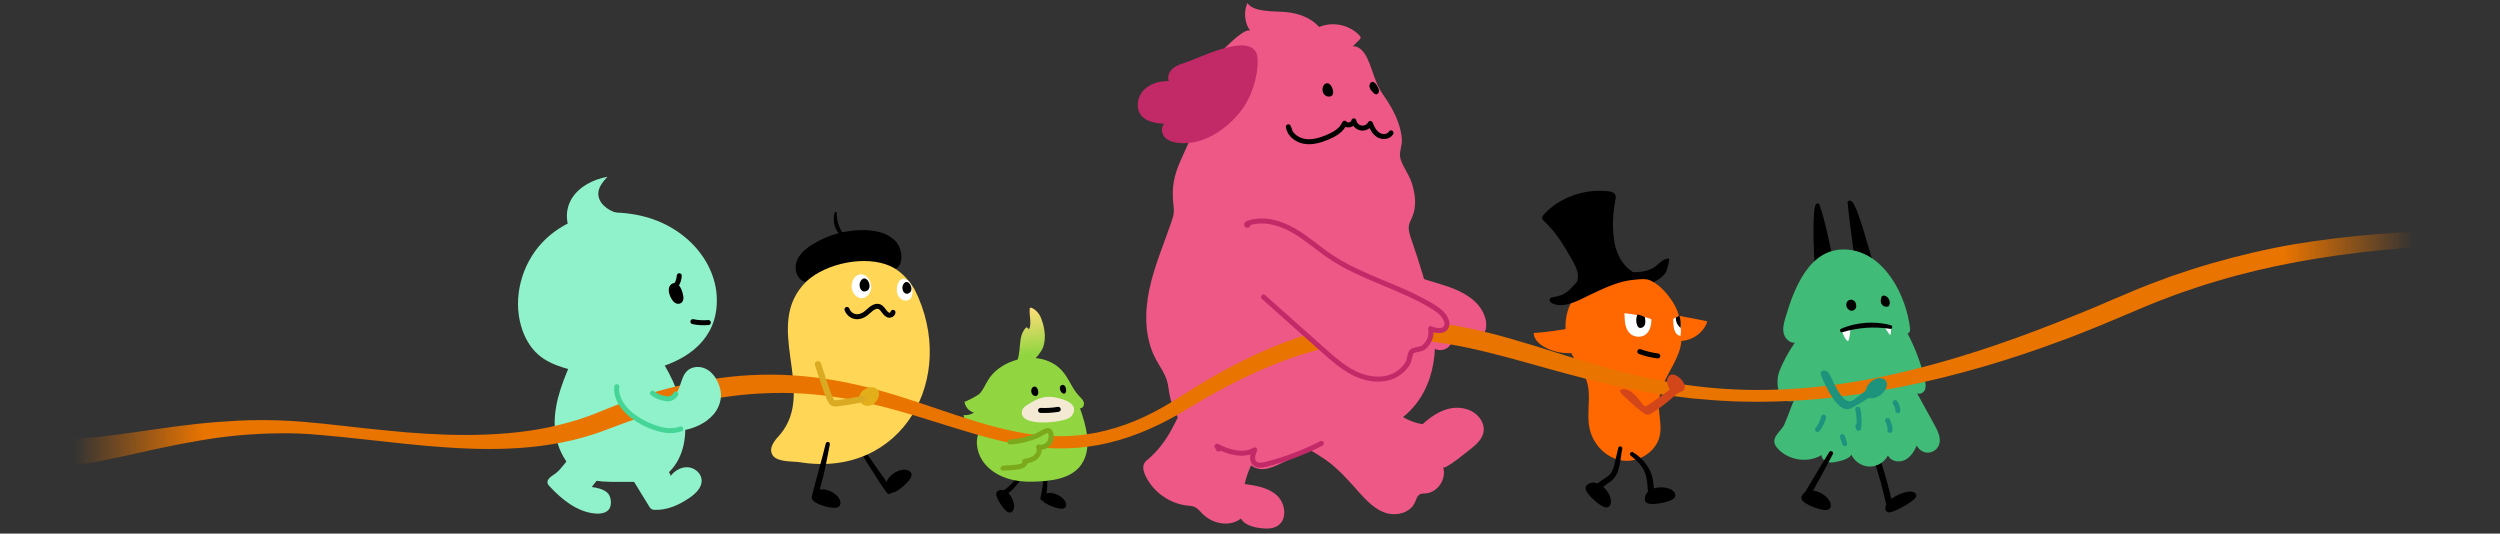 <svg width="1457" height="311" viewBox="0 0 1457 311" fill="none" xmlns="http://www.w3.org/2000/svg">
<rect x="0" y="0" width="1457" height="311" fill="#333333" stroke="none"/>
<g clip-path="url(#clip0_14431_18230)">
<path d="M504.455 263.368C507.875 268.438 512.533 274.77 516.05 279.839C516.972 281.61 521.629 286.243 518.816 287.747C518.161 288.039 517.409 287.844 516.948 287.335C513.163 282.435 509.307 275.619 505.813 270.452C504.6 268.535 503.436 266.643 502.32 264.557C502.005 263.975 502.223 263.223 502.805 262.907C503.388 262.592 504.115 262.81 504.431 263.368H504.455Z" fill="black"/>
<path d="M529.634 276.146C531.308 278.062 520.513 287.474 518.839 285.534C517.166 283.593 517.505 280.561 520.489 277.965C523.473 275.37 527.96 274.205 529.634 276.146Z" fill="black"/>
<path d="M529.634 276.146C531.308 278.062 520.513 287.474 518.839 285.534C517.166 283.593 517.505 280.561 520.489 277.965C523.473 275.37 527.96 274.205 529.634 276.146Z" stroke="black" stroke-width="2.911" stroke-linecap="round" stroke-linejoin="round"/>
<path d="M749.435 247.85C737.403 255.564 728.573 268.13 725.395 282.078C732.09 283.024 739.246 284.164 744.219 288.749C749.192 293.333 750.356 302.624 744.729 306.36C741.721 308.373 737.815 308.228 734.225 307.743C730.004 307.16 725.395 305.875 723.163 302.236C716.759 307.306 706.692 305.341 700.943 299.568C699.391 298.015 698.008 296.196 695.995 295.371C694.733 294.862 693.326 294.789 691.968 294.643C681.489 293.503 671.834 286.541 667.443 276.935C666.473 274.776 665.745 272.205 666.837 270.119C667.419 268.979 668.462 268.178 669.432 267.353C680.276 258.135 686.122 244.502 691.628 231.403C691.992 230.506 692.283 229.293 691.483 228.759C690.682 228.225 690.1 230.263 690.973 229.875" fill="#ED5887"/>
<path d="M354.979 210.609C365.07 210.173 375.112 209.518 385.204 209.397C391.535 219.318 397.066 231.787 398.861 243.479C400.68 255.341 397.794 268.634 388.6 276.324C386.32 278.24 383.651 279.769 380.765 280.399C378.8 280.836 376.762 280.836 374.749 280.836C369.679 280.836 364.585 280.836 359.515 280.836C353.911 280.836 348.162 280.836 342.874 278.944C330.138 274.432 323.201 259.926 323.249 246.414C323.298 232.902 328.853 220.094 334.287 207.747C340.497 211.07 347.944 210.925 355.003 210.609H354.979Z" fill="#8FF2CA"/>
<path d="M366.403 272.032C373.001 253.45 392.141 275.598 390.734 277.49C393.135 274.312 396.992 272.032 400.995 272.323C404.973 272.614 408.757 275.865 408.927 279.867C409.097 284.185 405.458 287.63 401.917 290.08C395.949 294.179 388.987 297.381 381.734 297.139C381.031 297.139 380.303 297.042 379.721 296.702C379.042 296.314 378.605 295.635 378.217 294.956C374.505 288.915 370.818 282.899 367.107 276.859C366.694 276.18 366.258 275.476 366.112 274.7C365.942 273.803 366.137 272.881 366.452 272.032H366.403Z" fill="#8FF2CA"/>
<path d="M323.564 276.07C330.696 271.025 335.887 254.845 348.55 262.656C351.437 264.451 353.11 267.871 352.674 271.097C352.334 273.693 350.782 275.973 349.253 278.156C347.604 280.558 346.561 281.455 344.911 283.833C348.089 284.269 351.364 284.997 353.79 286.986C356.215 289 356.773 294.118 355.027 296.665C353.353 299.091 349.811 299.552 346.779 299.285C336.251 298.29 327.518 291.134 320.459 283.614C319.902 283.032 319.368 282.426 319.15 281.649C318.47 279.224 321.478 277.526 323.589 276.046L323.564 276.07Z" fill="#8FF2CA"/>
<path d="M328.319 214.242C359.781 224.188 420.814 216.619 417.661 171.936C416.811 159.759 410.407 148.309 401.383 140.11C390.346 130.092 377.126 125.289 362.644 124.076C345.566 122.62 327.761 128.782 315.899 141.469C304.037 154.155 298.821 173.343 303.722 190.13C305.565 196.437 308.84 202.453 313.74 206.722C317.912 210.361 323.079 212.593 328.295 214.242H328.319Z" fill="#8FF2CA"/>
<path d="M973.456 183.146C980.369 184.384 987.283 185.669 994.148 187.052C994.414 187.101 994.706 187.173 994.827 187.392C994.972 187.61 994.875 187.901 994.778 188.144C993.226 192.025 990.048 195.3 986.07 197.143C982.091 198.963 977.361 199.326 973.14 198.089C974.014 198.405 974.887 198.72 975.736 199.011" fill="#FF6700"/>
<path d="M974.862 175.946C972.63 172.574 970.083 169.324 966.808 166.631C960.962 161.876 952.836 159.184 944.661 159.329C936.51 159.475 928.408 162.434 922.635 167.407C916.546 172.647 913.15 179.924 912.495 187.226C911.889 194.091 913.417 202.266 917.056 208.233C920.864 214.492 924.818 218.955 925.74 226.645C926.638 234.189 924.842 241.951 926.322 249.399C928.214 258.835 936.05 267.083 945.583 268.417C955.116 269.751 965.402 263.226 967.342 253.789C968.507 248.113 966.833 242.291 966.76 236.493C966.614 223.879 974.498 216.238 978.476 205.225C981.678 196.395 979.932 183.66 974.838 175.946H974.862Z" fill="#FF6700"/>
<path d="M606.362 290.361C607.454 285.097 608.473 279.834 607.963 274.4C607.915 273.866 608.327 273.405 608.861 273.357C609.37 273.332 609.807 273.672 609.88 274.157C610.607 276.486 611.117 293.224 607.066 291.623C606.58 291.38 606.314 290.847 606.362 290.337V290.361Z" fill="black"/>
<path d="M583.438 287.024C588.217 283.555 592.608 279.577 595.373 274.24C595.64 273.779 596.222 273.585 596.683 273.852C597.12 274.095 597.29 274.628 597.12 275.089C594.573 280.79 590.376 286.272 584.773 289.207C583.463 289.765 582.347 287.922 583.438 287.048V287.024Z" fill="black"/>
<path d="M619.825 294.642C619.194 296.315 608.181 292.192 608.812 290.518C609.442 288.844 611.698 288.14 614.731 289.281C617.763 290.421 620.455 292.968 619.825 294.666V294.642Z" fill="black"/>
<path d="M619.825 294.642C619.194 296.315 608.181 292.192 608.812 290.518C609.442 288.844 611.698 288.14 614.731 289.281C617.763 290.421 620.455 292.968 619.825 294.666V294.642Z" stroke="black" stroke-width="2.911" stroke-linecap="round" stroke-linejoin="round"/>
<path d="M574.002 270.373C580.818 278.451 591.686 280.998 601.68 280.731C611.456 280.464 624.264 279.494 630.28 270.64C636.733 261.131 632.948 247.862 629.407 237.892C630.959 238.207 632.075 236.145 631.663 234.569C631.25 232.992 629.94 231.9 628.849 230.736C625.04 226.733 623.172 221.203 619.679 216.909C608.788 203.446 585.112 207.376 576.161 221.008C574.269 223.895 573.153 227.267 570.63 229.693C569.951 230.372 562.164 234.69 562.116 233.962C562.358 237.043 564.76 239.808 567.695 240.439C565.876 241.603 563.692 242.137 561.558 241.919C561.679 243.835 563.183 245.412 564.832 246.334C566.482 247.255 568.35 247.741 570.024 248.638C570.387 248.832 570.751 249.05 570.945 249.414C571.309 250.118 570.945 250.943 570.606 251.67C567.865 257.735 569.708 265.303 574.002 270.397V270.373Z" fill="#91D641"/>
<path d="M595.713 239.236C592.972 249.206 619.195 246.44 623.464 243.384C625.308 242.05 626.496 239.575 625.768 237.417C625.065 235.33 622.882 234.117 620.82 233.317C616.502 231.595 611.723 230.624 607.235 231.789C604.325 232.541 601.705 234.142 599.133 235.718C597.702 236.592 596.15 237.635 595.689 239.26L595.713 239.236Z" fill="#F4EAD4"/>
<path d="M616.744 238.557C613.348 239.139 609.879 239.333 606.435 239.188" stroke="black" stroke-width="2.911" stroke-linecap="round" stroke-linejoin="round"/>
<path d="M602.141 230.295C602.553 230.634 603.014 230.828 603.524 230.804C606.532 230.61 604.858 223.745 602.02 225.589C601.171 226.146 600.855 227.359 601.049 228.427C601.171 229.154 601.583 229.858 602.117 230.319L602.141 230.295Z" fill="black"/>
<path d="M618.734 224.432C616.744 225.257 617.909 228.75 619.51 229.308C622.469 230.351 621.644 223.219 618.734 224.432Z" fill="black"/>
<path d="M598.211 190.692C592.365 196.029 596.125 206.168 591.541 212.475C596.829 217.327 606.411 206.872 607.987 202.214C609.491 197.727 609.03 192.899 607.769 188.387C606.726 184.676 605.198 181.425 601.608 179.557C601.244 179.363 600.759 179.194 600.419 179.436C600.152 179.63 600.079 180.018 600.079 180.358C599.837 184.336 601.389 188.606 599.643 192.172C599.885 191.711 598.527 190.813 598.211 190.692Z" fill="url(#paint0_linear_14431_18230)"/>
<path d="M588.751 297.21C587.247 298.205 580.77 288.38 582.274 287.386C583.778 286.391 586.009 287.143 587.804 289.86C589.6 292.577 590.255 296.216 588.751 297.21Z" fill="black"/>
<path d="M588.751 297.21C587.247 298.205 580.77 288.38 582.274 287.386C583.778 286.391 586.009 287.143 587.804 289.86C589.6 292.577 590.255 296.216 588.751 297.21Z" stroke="black" stroke-width="2.911" stroke-linecap="round" stroke-linejoin="round"/>
<path d="M1115.34 288.643C1116.21 290.196 1101.29 298.54 1100.42 296.988C1099.55 295.435 1101.2 292.84 1105.32 290.535C1109.44 288.231 1114.47 287.091 1115.34 288.643Z" fill="black"/>
<path d="M1115.34 288.643C1116.21 290.196 1101.29 298.54 1100.42 296.988C1099.55 295.435 1101.2 292.84 1105.32 290.535C1109.44 288.231 1114.47 287.091 1115.34 288.643Z" stroke="black" stroke-width="2.911" stroke-linecap="round" stroke-linejoin="round"/>
<path d="M1065.39 295.241C1064.52 297.57 1050.43 292.209 1051.32 289.88C1052.22 287.552 1055.16 286.509 1059.04 287.988C1062.92 289.468 1066.29 292.913 1065.39 295.241Z" fill="black"/>
<path d="M1065.39 295.241C1064.52 297.57 1050.43 292.209 1051.32 289.88C1052.22 287.552 1055.16 286.509 1059.04 287.988C1062.92 289.468 1066.29 292.913 1065.39 295.241Z" stroke="black" stroke-width="2.911" stroke-linecap="round" stroke-linejoin="round"/>
<path d="M1093.22 265.887C1096.54 275.323 1099.23 284.953 1101.2 294.438C1101.05 293.468 1100.91 292.473 1100.76 291.503" stroke="black" stroke-width="3.639" stroke-linecap="round" stroke-linejoin="round"/>
<path d="M1068.74 152.271C1065.93 141.573 1064.13 130.027 1060.52 119.62C1060.4 119.28 1060.27 118.941 1060.01 118.722C1059.42 118.262 1058.53 118.65 1058.16 119.28C1056.13 122.919 1057 148.778 1057.75 155.667" fill="black"/>
<path d="M1091.62 153.17C1089.58 146.742 1082.91 120.762 1079.27 117.414C1078.59 116.783 1077.18 116.759 1076.75 117.584C1076.6 117.875 1079.2 139.27 1080.72 149.458C1080.65 148.949 1080.55 148.464 1080.48 147.955" fill="black"/>
<path d="M1072.04 243.883C1071.85 246.018 1071.46 249.002 1071.17 250.651" stroke="black" stroke-width="2.911" stroke-linecap="round" stroke-linejoin="round"/>
<path d="M1035.41 260.651C1041.5 268.196 1053.36 270.233 1061.63 265.188C1061.56 267.152 1063.31 268.826 1065.22 269.311C1067.14 269.797 1069.13 269.408 1071.07 268.972C1074.03 268.317 1077.21 267.492 1079.03 265.066C1080.89 269.069 1085.16 271.834 1089.58 271.907C1093.99 271.98 1098.33 269.336 1100.32 265.382C1101.85 268.826 1106.68 269.772 1110.08 268.123C1113.47 266.497 1115.63 263.053 1117.13 259.608C1118.23 262.131 1120.92 263.853 1123.66 263.805C1126.4 263.756 1129.02 261.913 1130.02 259.366C1131.47 255.581 1129.48 251.433 1127.54 247.892C1124.12 241.633 1120.68 235.375 1117.26 229.14C1118.86 230.111 1121.09 228.898 1121.82 227.176C1122.54 225.453 1122.23 223.464 1121.82 221.621C1119.75 212.233 1116.12 202.699 1111.68 194.233C1112.91 194.379 1113.33 192.657 1113.18 191.468C1111.09 172.911 1098.6 146.809 1076.09 145.427C1054.16 144.093 1045.26 169.102 1040.46 185.452C1039.61 188.363 1038.85 191.42 1039.56 194.33C1040.26 197.241 1042.91 199.934 1046.03 199.74C1042.54 204.592 1038.9 211.311 1036.84 216.89C1034.71 222.664 1035.99 236.102 1045.43 233.652C1045.06 233.749 1040.46 246.776 1039.46 248.28C1036.91 252.21 1031.55 255.824 1035.43 260.603L1035.41 260.651Z" fill="#40BC78"/>
<path d="M1080.04 177.881C1080.72 176.862 1078.98 175.552 1078.01 176.328C1077.04 177.105 1077.42 178.803 1078.47 179.433C1078.71 179.579 1078.98 179.676 1079.24 179.676C1080 179.676 1080.5 178.803 1080.38 178.051C1080.26 177.299 1079.68 176.716 1079.05 176.304" fill="#040000"/>
<path d="M1080.04 177.881C1080.72 176.862 1078.98 175.552 1078.01 176.328C1077.04 177.105 1077.42 178.803 1078.47 179.433C1078.71 179.579 1078.98 179.676 1079.24 179.676C1080 179.676 1080.5 178.803 1080.38 178.051C1080.26 177.299 1079.68 176.716 1079.05 176.304" stroke="black" stroke-width="2.911" stroke-linecap="round" stroke-linejoin="round"/>
<path d="M1098.14 173.853C1097.53 174.386 1097.34 175.429 1097.7 176.23C1098.07 177.03 1098.97 177.491 1099.74 177.297C1100.35 175.866 1099.28 173.853 1097.83 173.707" fill="#040000"/>
<path d="M1098.14 173.853C1097.53 174.386 1097.34 175.429 1097.7 176.23C1098.07 177.03 1098.97 177.491 1099.74 177.297C1100.35 175.866 1099.28 173.853 1097.83 173.707" stroke="black" stroke-width="2.911" stroke-linecap="round" stroke-linejoin="round"/>
<path d="M1068.21 264.625C1063.62 273.14 1058.89 282.236 1053.97 290.557C1053.99 290.314 1053.85 289.708 1053.51 289.441C1053.12 288.907 1051.86 288.956 1051.64 289.247C1050.62 289.878 1051.13 291.624 1052.22 291.794C1050.21 291.285 1050.98 288.228 1053 288.713C1055.81 289.562 1053.53 293.807 1051.18 291.843C1050.13 290.969 1050.67 289.101 1051.06 288.592C1051.93 286.845 1052.97 285.196 1053.97 283.522L1057.97 276.827C1060.64 272.364 1063.31 267.876 1066.07 263.461C1066.87 262.175 1068.89 263.291 1068.18 264.674L1068.21 264.625Z" fill="black"/>
<path d="M1078.47 191.294C1078.39 192.313 1077.91 198.693 1076.96 198.693C1075.7 198.693 1073.57 193.647 1073.4 192.846" fill="white"/>
<path d="M1101.95 190.364C1102.22 192.135 1102.02 194.997 1101.66 195.095C1101.29 195.192 1101.03 194.779 1100.83 194.44C1100.11 193.227 1097.68 189.758 1097.68 189.758" fill="white"/>
<path d="M1101.56 191.661C1092.25 190.181 1082.76 190.861 1073.74 193.626C1072.48 194.038 1071.77 192.122 1072.99 191.613C1077.5 189.599 1082.4 188.556 1087.32 188.144C1092.25 187.828 1097.27 188.192 1102.02 189.551C1102.6 189.721 1102.92 190.303 1102.77 190.885C1102.63 191.419 1102.09 191.734 1101.56 191.661Z" fill="black"/>
<path d="M951.817 263.628C958.221 267.51 963 274.132 963.582 281.749C963.631 283.859 965.329 290.506 962.127 290.385C961.399 290.312 960.841 289.754 960.72 289.075C960.041 284.563 960.38 279.93 958.755 275.684C957.372 271.585 953.976 268.528 950.362 265.545C949.173 264.574 950.605 262.731 951.842 263.628H951.817Z" fill="black"/>
<path d="M775.221 123.927C774.711 123.636 774.226 123.32 773.717 123.029C777.938 126.013 781.091 130.258 784.487 134.188C799.842 151.872 818.23 159.392 839.989 165.772C850.735 168.925 862.5 174.48 865.581 185.251C866.285 187.701 866.454 190.369 865.63 192.795C864.392 196.409 860.972 199.053 857.212 199.805C853.476 200.557 849.498 199.611 846.199 197.695C846.417 201.188 842.851 204.123 839.334 204.05C835.841 203.953 832.736 201.503 830.917 198.52C827.132 201.722 821.48 201.843 816.823 200.145C812.165 198.447 808.26 195.196 804.427 192.043C791.934 181.757 779.15 171.812 766.124 162.23" fill="#ED5887"/>
<path d="M688.159 93.325C692.114 84.543 696.092 75.738 700.046 66.956C697.669 67.053 695.704 64.846 695.267 62.517C694.83 60.188 695.51 57.811 696.213 55.555C699.876 43.96 705.31 36.1 713.97 27.853C715.571 26.3 726.608 15.287 728.743 18.174C725.347 13.516 724.643 7.015 726.996 1.727C730.611 7.403 743.37 6.409 749.289 7.015C756.761 7.767 763.65 10.072 768.841 15.724C776.652 12.376 786.501 14.438 792.298 20.672C792.662 21.061 793.05 21.546 792.977 22.079C792.929 22.492 792.614 22.807 792.323 23.098C791.013 24.408 789.703 25.694 788.393 27.004C792.395 26.688 795.33 30.642 797.004 34.281C800.328 41.534 801.346 48.52 806.052 55.118C809.691 60.261 812.99 65.816 815.028 71.856C816.071 74.937 816.823 78.115 817.017 81.39C817.211 84.665 815.634 88.085 815.901 90.947C816.314 95.338 821.02 101.305 822.645 106.254C824.828 112.828 825.823 120.057 822.984 126.606C822.354 128.037 821.577 129.42 821.214 130.948C820.583 133.714 821.529 136.576 822.451 139.269C827.036 152.683 831.426 166.195 834.337 180.119C839.31 203.916 836.205 230.527 814.737 245.251C814.227 245.615 813.645 245.955 813.063 246.246C810.419 247.604 807.459 248.138 804.961 246.222C801.443 251.194 796.737 255.318 791.231 258.084C788.926 259.248 786.379 260.17 783.808 259.879C781.237 259.588 778.714 257.72 778.399 255.173C767.652 260.194 756.93 265.215 746.184 270.237C743.176 271.644 740.096 273.075 736.796 273.366C733.497 273.657 729.859 272.614 727.942 269.897C725.929 267.083 726.22 263.275 726.705 259.854C720.325 263.251 712.466 263.323 705.698 260.801C698.93 258.278 693.229 253.353 689.057 247.434C685.249 242.049 682.653 235.791 681.489 229.29C681.052 226.84 680.809 224.341 680.13 221.964C678.772 217.33 675.764 213.401 673.508 209.131C667.055 196.905 666.982 182.181 669.845 168.645C672.707 155.109 678.262 142.35 682.726 129.25C683.332 127.455 683.939 125.66 684.084 123.768C684.23 122.022 683.963 120.275 683.793 118.528C682.799 108.922 684.278 101.985 688.184 93.325H688.159Z" fill="#ED5887"/>
<path d="M936.826 294.058C935.152 295.901 923.994 285.786 925.668 283.942C927.341 282.098 930.471 282.195 933.551 285.009C936.632 287.799 938.5 292.238 936.826 294.082V294.058Z" fill="black"/>
<path d="M936.826 294.058C935.152 295.901 923.994 285.786 925.668 283.942C927.341 282.098 930.471 282.195 933.551 285.009C936.632 287.799 938.5 292.238 936.826 294.082V294.058Z" stroke="black" stroke-width="2.911" stroke-linecap="round" stroke-linejoin="round"/>
<path d="M974.911 288.573C975.372 291.023 960.55 293.788 960.114 291.338C959.677 288.888 961.618 286.462 965.717 285.71C969.817 284.958 974.474 286.123 974.911 288.573Z" fill="black"/>
<path d="M974.911 288.573C975.372 291.023 960.55 293.788 960.114 291.338C959.677 288.888 961.618 286.462 965.717 285.71C969.817 284.958 974.474 286.123 974.911 288.573Z" stroke="black" stroke-width="2.911" stroke-linecap="round" stroke-linejoin="round"/>
<path d="M515.468 156.492C526.748 160.883 527.645 146.595 521.848 140.482C517.433 135.824 510.641 134.296 504.212 134.126C493.369 133.811 482.477 136.795 473.308 142.568C469.305 145.091 465.424 148.414 464.066 152.95C462.707 157.486 464.89 163.308 469.499 164.4C481.871 153.726 500.258 150.573 515.492 156.516L515.468 156.492Z" fill="black"/>
<path d="M773.596 48.518C772.019 48.445 770.927 50.095 770.782 51.574C770.636 52.933 771.024 54.413 772.067 55.383C773.11 56.353 774.857 56.644 776.046 55.868C778.229 54.437 776.167 48.615 773.62 48.518H773.596Z" fill="black"/>
<path d="M799.406 47.816C798.265 48.35 797.877 49.854 798.241 51.043C798.605 52.231 799.527 53.177 800.424 54.075C800.812 54.439 801.225 54.851 801.734 54.948C802.85 55.167 803.796 53.905 803.699 52.789C803.554 51.382 801.346 46.919 799.406 47.816Z" fill="black"/>
<path d="M396.823 172.933C396.605 171.259 394.81 164.661 392.117 166.82C389.909 168.615 392.214 173.636 393.936 175.092C394.64 175.674 395.707 175.868 396.338 175.237C396.871 174.679 396.896 173.757 396.799 172.957L396.823 172.933Z" fill="#040000" stroke="black" stroke-width="2.911" stroke-linecap="round" stroke-linejoin="round"/>
<path d="M392.068 167.209C393.888 167.306 395.634 164.347 395.877 160.708" stroke="black" stroke-width="2.911" stroke-linecap="round" stroke-linejoin="round"/>
<path d="M470.057 163.937C443.665 189.723 476.437 227.202 454.654 253.23C451.694 256.408 447.449 261.138 450.433 265.529C453.368 269.386 461.664 268.755 465.982 269.362C525.947 279.113 558.817 219.803 532.982 168.57C529.052 162.191 524.274 157.509 518.743 155.035C504.698 148.728 481.871 153.118 470.057 163.937Z" fill="#FFD655"/>
<path d="M483.642 258.97C482.162 266.466 480.852 274.01 478.814 281.409C478.16 283.883 477.577 286.406 476.534 288.759C476.195 289.559 475.249 289.923 474.448 289.584C473.696 289.244 473.356 288.443 473.551 287.667C475.976 277.916 478.887 268.309 481.24 258.509C481.58 256.981 483.909 257.442 483.618 258.97H483.642Z" fill="black"/>
<path d="M520.44 182.036C520.222 183.321 518.864 183.952 517.821 183.637C516.778 183.321 515.953 182.351 515.225 181.381C514.497 180.411 513.77 179.367 512.775 178.858C511.344 178.13 509.646 178.664 508.287 179.61C506.929 180.556 505.764 181.842 504.406 182.836C502.635 184.146 500.501 184.85 498.439 184.486C496.377 184.122 494.46 182.618 493.611 180.338" stroke="black" stroke-width="2.911" stroke-linecap="round" stroke-linejoin="round"/>
<path d="M507.633 168.623C508.457 164.79 505.498 159.235 501.01 159.938C498.512 160.351 496.814 162.898 496.425 165.396C496.013 168.186 496.983 171.315 499.336 172.868C503.145 175.39 506.808 172.407 507.633 168.598V168.623Z" fill="white"/>
<path d="M523.861 173.006C524.734 174.146 525.996 175.092 527.427 175.189C533.418 175.65 532.497 166.165 529.319 163.643C523.546 159.082 520.95 169.246 523.885 173.006H523.861Z" fill="white"/>
<path d="M501.471 163.969C500.088 166.395 501.544 170.543 504.43 169.791C509.791 168.408 504.722 158.268 501.471 163.969Z" fill="black"/>
<path d="M526.311 165.966C525.147 168.198 526.602 171.885 529.173 171.109C533.976 169.677 529.052 160.702 526.311 165.966Z" fill="black"/>
<path d="M926.929 188.492C916.158 191.427 905.048 193.295 893.841 194.071C893.841 197.419 896.655 200.209 899.76 202.052C906.358 205.934 914.994 206.904 922.514 204.624C925.498 203.702 928.627 201.955 929.257 199.166C929.136 199.505 929.039 199.845 928.918 200.184" fill="#FF6700"/>
<path d="M956.645 196.056C961.351 194.916 962.588 189.798 962.394 185.965C957.469 184.267 952.302 183.03 946.723 182.521C946.893 186.838 946.82 191.69 950.241 194.601C951.914 196.008 954.413 196.59 956.645 196.032V196.056Z" fill="white"/>
<path d="M958.731 185.404C958.925 186.811 959.095 188.315 958.464 189.601C957.809 190.862 955.99 191.638 954.898 190.741C954.486 190.401 954.268 189.916 954.074 189.431C953.37 187.466 953.443 185.234 954.243 183.318C955.772 183.56 957.251 184.07 958.61 184.798" fill="black"/>
<path d="M966.153 207.433C962.563 206.997 959.022 206.148 955.674 204.886" stroke="black" stroke-width="2.911" stroke-linecap="round" stroke-linejoin="round"/>
<path d="M979.398 195.723C979.908 192.133 979.495 187.864 978.549 184.419C976.875 184.395 975.129 186.02 975.129 186.02C975.129 186.02 975.202 190.168 975.638 191.648C976.245 193.661 977.264 195.626 979.398 195.723Z" fill="white"/>
<path d="M952.351 163.053C943.715 163.732 935.856 167.541 928.093 171.131C921.641 174.115 912.204 180.058 904.976 176.977C904.005 176.565 902.938 175.74 903.108 174.697C903.302 173.484 904.854 173.169 906.043 172.999C908.76 172.611 911.38 171.616 913.539 169.918C915.503 168.39 917.032 166.328 918.803 164.581C925.934 157.595 934.546 158.08 943.74 158.468C951.017 158.784 959.143 159.487 964.795 155.266C967.221 153.471 969.307 150.73 972.437 150.682C973.552 150.682 971.345 157.935 970.884 158.662C969.332 161.161 966.372 163.199 963.752 164.436C960.453 161.937 956.208 162.714 952.351 163.029V163.053Z" fill="black"/>
<path d="M919.385 158.754C920.064 161.98 919.288 164.915 917.468 167.584C921.422 170.3 926.832 168.821 930.956 167.195C939.203 163.993 947.524 159.457 956.305 160.452C947.039 158.123 941.872 148.711 940.683 139.881C939.64 132.264 939.882 124.502 941.386 116.933C941.629 115.648 941.896 114.241 941.144 113.149C940.319 111.96 938.573 111.596 937.02 111.427C923.29 109.923 908.832 115.138 899.954 124.793C899.372 125.423 898.766 126.151 898.79 126.976C898.79 127.922 899.614 128.674 900.342 129.353C906.868 135.369 911.283 142.938 915.6 150.385C917.153 153.053 918.73 155.794 919.36 158.754H919.385Z" fill="black"/>
<path d="M976.657 185.02C976.584 187.373 977.7 189.775 979.447 191.109C979.689 188.707 979.447 186.209 978.743 183.904C978.064 184.268 977.385 184.656 976.73 185.02" fill="black"/>
<path d="M492.714 137.617C491.719 137.884 490.482 137.375 489.73 136.768C485.922 133.518 485.267 128.448 486.456 123.693C486.553 123.693 487.741 123.621 487.717 123.766C487.402 127.453 488.736 133.615 492.69 137.617H492.714Z" fill="black"/>
<path d="M403.809 187.451C406.453 188.058 409.801 188.252 412.833 187.985" stroke="black" stroke-width="2.911" stroke-linecap="round" stroke-linejoin="round"/>
<path d="M488.251 293.752C487.547 296.202 473.793 292.224 474.521 289.749C475.249 287.275 477.99 285.941 481.774 287.032C485.558 288.124 488.978 291.278 488.251 293.728V293.752Z" fill="black"/>
<path d="M488.251 293.752C487.547 296.202 473.793 292.224 474.521 289.749C475.249 287.275 477.99 285.941 481.774 287.032C485.558 288.124 488.978 291.278 488.251 293.728V293.752Z" stroke="black" stroke-width="2.911" stroke-linecap="round" stroke-linejoin="round"/>
<path d="M810.685 77.45C809.278 79.852 805.664 80.119 803.311 78.663C800.958 77.208 799.6 74.54 798.629 71.944C797.635 73.812 795.379 74.952 793.292 74.612C791.206 74.273 789.387 72.526 789.023 70.44C788.659 72.769 785.045 73.691 783.614 71.798C781.891 75.922 777.646 78.348 773.547 80.046C769.35 81.793 764.79 83.103 760.326 82.399C755.863 81.696 751.521 78.397 750.841 73.909C751.132 74.612 751.399 75.34 751.69 76.043" stroke="black" stroke-width="2.911" stroke-linecap="round" stroke-linejoin="round"/>
<path d="M722.606 65.423C729.155 57.467 733.231 45.095 732.964 34.786C732.479 16.471 699.609 33.67 690.78 36.484C688.208 37.309 685.54 38.182 683.502 39.953C681.465 41.724 680.155 44.659 681.125 47.206C675.812 47.206 670.257 48.661 666.57 52.494C662.883 56.302 661.719 62.779 664.921 67.024C667.953 71.027 673.556 71.876 678.554 72.118C676.37 74.156 676.904 77.989 678.966 80.124C681.028 82.258 684.133 83.034 687.092 83.326C701.162 84.635 714.018 75.903 722.63 65.448L722.606 65.423Z" fill="#C12967"/>
<path d="M739.077 247.818C738.422 248.036 738.3 246.702 738.955 246.508C739.61 246.314 740.265 246.823 740.775 247.308C751.23 256.939 765.275 261.815 776.288 270.79C780.703 274.404 784.56 278.601 788.417 282.822C793.875 288.765 799.454 296.188 807.387 298.856C813.694 300.967 821.844 298.953 824.585 292.889C825.362 291.142 825.823 289.008 827.496 288.11C828.515 287.552 829.752 287.649 830.917 287.552C837.927 287.043 843.288 278.941 841.008 272.294C841.711 274.38 857.309 261.451 858.425 260.577C863.519 256.551 867.134 250.874 862.816 244.276C859.298 238.891 852.069 236.781 845.738 237.921C839.407 239.036 833.852 242.869 829.097 247.211C815.149 245.028 804.888 233.433 795.864 222.565C796.543 224.045 797.198 225.549 797.878 227.029" fill="#ED5887"/>
<path d="M945.486 261.542C944.079 267.728 944.467 276.679 938.451 280.73C935.104 282.913 932.508 285.339 929.622 288.007C928.967 288.614 927.924 288.541 927.341 287.886C926.856 287.328 926.832 286.528 927.22 285.921C928.773 283.617 930.907 281.797 933.163 280.172C935.492 278.498 937.772 277.455 938.912 275.709C940.125 273.914 940.78 271.318 941.314 268.795L943.085 261.203L943.109 261.057C943.449 259.577 945.729 260.014 945.486 261.542Z" fill="black"/>
<path d="M376.616 127.832C371.279 125.504 365.215 125.698 359.611 124.145C354.008 122.593 348.283 118.105 348.72 112.307C348.986 108.669 351.582 105.709 354.032 103.017C345.784 104.569 337.585 108.62 333.195 115.752C328.804 122.884 329.41 133.387 336.033 138.53" fill="#8FF2CA"/>
<path d="M1062.77 243.105C1062.17 245.725 1060.95 248.2 1059.26 250.31" stroke="#1D937D" stroke-width="2.911" stroke-linecap="round" stroke-linejoin="round"/>
<path d="M1082.71 238.425C1083.56 242.088 1083.73 245.921 1083.17 249.632C1083 249.22 1082.86 248.808 1082.69 248.395" stroke="#1D937D" stroke-width="2.911" stroke-linecap="round" stroke-linejoin="round"/>
<path d="M1073.74 254.483L1075.1 258.582" stroke="#1D937D" stroke-width="2.911" stroke-linecap="round" stroke-linejoin="round"/>
<path d="M770.102 258.425C759.817 263.713 748.901 267.813 737.694 270.626C735.487 271.184 732.867 271.573 731.217 270.02C729.204 268.104 730.126 264.78 731.217 262.209C724.571 266.017 716.105 263.567 709.288 260.074C709.579 260.632 709.895 261.19 710.186 261.724" stroke="#C12967" stroke-width="2.911" stroke-linecap="round" stroke-linejoin="round"/>
<path d="M-23.686 242.702C-10.417 249.591 4.041 253.885 19.202 255.364C34.363 256.844 50.13 255.704 66.019 253.594C81.933 251.58 98.04 248.839 114.317 247.092C122.467 246.219 130.642 245.588 138.841 245.152C147.04 244.788 155.264 244.739 163.439 245.031C179.91 245.661 196.017 247.796 212.1 249.543C220.154 250.367 228.183 251.216 236.212 251.92C244.242 252.55 252.271 253.06 260.3 253.327C276.335 253.788 292.345 253.327 308.04 251.095C315.875 249.979 323.589 248.378 331.133 246.268C334.917 245.225 338.653 244.109 342.316 242.75C346.027 241.465 349.472 239.961 353.377 238.408C383.772 226.134 416.569 218.104 449.851 218.347C466.443 218.42 482.987 220.53 499.021 224.169C515.104 227.735 530.654 232.95 545.984 238.141C561.315 243.332 576.549 248.524 592.147 251.604C607.696 254.709 623.634 255.243 639.037 252.162C646.727 250.61 654.247 248.257 661.524 245.273C668.802 242.265 675.812 238.554 682.58 234.454L692.817 228.026C696.262 225.818 699.779 223.732 703.296 221.646C710.331 217.474 717.56 213.592 724.91 209.929C732.284 206.315 739.804 202.943 747.518 199.96C755.257 197.049 763.116 194.404 771.17 192.318C787.277 188.219 804.063 186.23 820.753 186.836C837.466 187.442 853.889 190.402 869.778 194.526C885.667 198.601 901.095 203.695 916.474 208.474C931.854 213.229 947.306 217.546 962.976 220.821C978.647 224.096 994.56 226.206 1010.55 226.934C1026.53 227.735 1042.59 227.08 1058.55 225.527C1074.51 223.853 1090.33 221.137 1105.98 217.522C1137.29 210.415 1167.83 200.129 1197.74 188.389C1205.24 185.478 1212.66 182.397 1220.11 179.365C1227.56 176.235 1234.79 172.985 1242.43 169.88C1249.95 166.654 1257.66 163.864 1265.35 161.001C1273.11 158.406 1280.88 155.738 1288.76 153.53C1304.5 148.994 1320.46 145.21 1336.6 142.42C1352.73 139.679 1368.95 137.811 1385.21 136.453C1417.71 133.833 1450.24 133.711 1482.65 134.342V141.013C1466.5 141.45 1450.34 141.765 1434.23 142.566C1418.13 143.439 1402.04 144.336 1386.06 145.962C1354.11 149.261 1322.43 154.694 1291.82 163.888C1284.13 166.096 1276.61 168.74 1269.04 171.335C1261.57 174.173 1254.07 176.939 1246.74 180.141L1224.35 189.577C1216.81 192.609 1209.27 195.69 1201.6 198.48C1171.08 209.881 1139.69 219.147 1107.67 225.527C1091.66 228.657 1075.48 231.107 1059.23 232.562C1042.95 234.018 1026.6 234.478 1010.25 233.896C1002.08 233.557 993.929 232.95 985.779 232.15C977.652 231.252 969.526 230.16 961.472 228.802C945.341 226.061 929.428 222.228 913.733 217.983C882.343 209.663 851.754 199.232 820.316 197.97C804.646 197.291 788.975 198.916 773.644 202.482C765.979 204.253 758.41 206.606 750.939 209.226C743.492 211.919 736.142 214.975 728.913 218.323C721.708 221.719 714.576 225.333 707.59 229.239C704.097 231.204 700.604 233.144 697.183 235.23L686.704 241.465C672.416 249.712 656.843 256.213 640.396 259.318C623.973 262.423 606.944 261.817 590.789 258.518C574.56 255.389 559.035 250.197 543.607 245.419C528.179 240.567 512.776 236.104 497.154 233.12C481.531 230.112 465.715 228.632 449.924 229.069C418.316 229.748 387.193 237.559 357.477 248.912C353.838 250.246 349.787 251.871 345.833 253.108C341.855 254.443 337.804 255.534 333.753 256.529C325.627 258.445 317.403 259.731 309.155 260.556C292.66 262.157 276.213 261.865 259.936 260.725C251.786 260.192 243.684 259.464 235.606 258.591C227.528 257.766 219.45 256.893 211.421 255.971C203.367 255.049 195.338 254.297 187.308 253.569C179.255 252.793 171.347 252.405 163.342 252.526C147.38 252.647 131.443 254.079 115.675 256.868C107.791 258.203 99.932 259.779 92.024 261.453L68.251 266.693C52.265 270.016 35.746 273.097 18.523 273.267C1.324 273.582 -16.263 270.671 -32.928 265.213L-23.686 242.799V242.702Z" fill="url(#paint1_linear_14431_18230)"/>
<path d="M1100.08 245.083C1101.15 246.999 1101.78 249.789 1101.44 250.881" stroke="#1D937D" stroke-width="2.911" stroke-linecap="round" stroke-linejoin="round"/>
<path d="M1104.47 234.615C1105.51 236.046 1106.12 237.793 1106.07 239.394" stroke="#1D937D" stroke-width="2.911" stroke-linecap="round" stroke-linejoin="round"/>
<path d="M945.728 230.235C941.58 226.33 946.772 226.039 949.61 227.688C952.788 229.532 955.213 232.879 957.421 235.742C957.736 236.154 958.124 236.615 958.658 236.712C959.24 236.809 959.798 236.494 960.283 236.154C964.625 233.292 969.162 230.26 973.14 226.985C972.145 225.19 971.078 222.837 971.781 220.726C973.843 214.541 982.139 221.43 981.848 225.723C981.824 226.233 981.703 226.742 981.412 227.179C980.781 228.076 979.495 228.367 978.452 228.877C977.239 229.459 976.269 230.357 975.299 231.23C971.466 234.699 967.294 237.852 962.83 240.69C961.908 241.273 960.865 241.855 959.749 241.685C959.07 241.564 958.488 241.176 957.954 240.787C953.564 237.585 949.634 233.898 945.753 230.211L945.728 230.235Z" fill="#D3461A"/>
<path d="M1071.68 236.177C1067.04 231.956 1063.21 223.175 1061.63 219.585C1061.2 218.59 1060.81 217.329 1061.58 216.504C1062.29 215.728 1063.69 215.801 1064.62 216.359C1065.54 216.917 1066.07 217.838 1066.58 218.736C1068.45 221.986 1072.91 234.164 1078.15 233.897C1079.24 233.848 1080.17 233.169 1080.99 232.539C1082.98 231.01 1084.97 229.506 1086.93 227.978C1088.8 226.547 1091.49 225.067 1093.43 226.401C1092.2 231.18 1084.22 234.819 1080.09 237.22C1078.83 237.972 1077.4 238.7 1075.9 238.482C1074.44 238.288 1073.01 237.439 1071.65 236.201L1071.68 236.177Z" fill="#1D937D"/>
<path d="M1099.5 225.414C1098.77 227.864 1096.35 230.483 1093.65 231.527C1084.94 234.947 1085.43 223.837 1093.22 220.829C1096.52 219.567 1099.62 220.999 1099.72 223.813C1099.72 224.322 1099.64 224.856 1099.5 225.414Z" fill="#1D937D"/>
<path d="M588.653 257.588C594.014 257.297 599.278 255.963 604.251 253.949C605.585 253.416 609.927 250.408 611.213 250.966C613.372 251.936 612.62 256.302 611.698 257.806C610.388 259.893 607.72 261.033 605.318 260.499C606.216 262.585 605.197 265.108 603.451 266.539C601.704 267.97 599.4 268.553 597.168 268.892C597.968 269.814 596.683 271.1 595.543 271.561C592.316 272.822 584.602 272.604 584.481 272.919" fill="#91D641"/>
<path d="M588.653 257.588C594.014 257.297 599.278 255.963 604.251 253.949C605.585 253.416 609.927 250.408 611.213 250.966C613.372 251.936 612.62 256.302 611.698 257.806C610.388 259.893 607.72 261.033 605.318 260.499C606.216 262.585 605.197 265.108 603.451 266.539C601.704 267.97 599.4 268.553 597.168 268.892C597.968 269.814 596.683 271.1 595.543 271.561C592.316 272.822 584.602 272.604 584.481 272.919" stroke="#7CA81B" stroke-width="2.911" stroke-linecap="round" stroke-linejoin="round"/>
<path d="M360.121 231.498C361.067 234.045 362.644 236.398 364.487 238.411C367.471 241.613 371.207 244.039 375.015 246.198C378.484 248.187 382.099 250.006 386.004 250.807C398.958 253.451 418.437 246.78 420.111 231.765C420.402 229.048 419.819 226.282 418.801 223.735C417.345 220.097 414.895 216.725 411.402 214.978C407.909 213.232 403.276 213.474 400.462 216.167C395.756 220.703 397.284 229.654 390.104 232.177C385.592 233.754 380.813 230.649 377.392 227.301C373.972 223.954 370.552 219.975 365.797 219.248C364.803 219.102 363.76 219.102 362.814 219.442C360.072 220.412 358.957 223.759 359.102 226.67C359.175 228.32 359.539 229.921 360.097 231.473L360.121 231.498Z" fill="#8FF2CA"/>
<path d="M359.49 225.314C359.054 227.619 359.612 230.02 360.485 232.228C363.784 240.33 372.735 246.055 380.813 248.966C386.15 250.882 391.389 251.853 396.726 249.96" stroke="#45D697" stroke-width="2.911" stroke-linecap="round" stroke-linejoin="round"/>
<path d="M380.255 229.124C382.293 230.798 385.155 231.962 388.26 232.375C388.866 232.447 389.497 232.52 390.079 232.399C391.923 232.059 393.281 230.774 393.912 229.561" stroke="#45D697" stroke-width="2.911" stroke-linecap="round" stroke-linejoin="round"/>
<path d="M501.665 229.075C498.827 233.684 503.121 237.517 507.342 236.304C511.49 235.116 514.862 227.935 509.695 225.946C508.724 225.558 507.609 225.607 506.565 225.825C504.649 226.237 502.757 227.305 501.665 229.075Z" fill="#E2AE1A"/>
<path d="M502.514 232.555C497.614 233.622 492.665 234.447 487.693 235.029C487.062 235.102 486.407 235.175 485.825 234.956C485.073 234.665 484.563 233.962 484.151 233.283C482.526 230.59 478.014 216.351 476.704 212.275" stroke="#DAAA23" stroke-width="3.639" stroke-linecap="round" stroke-linejoin="round"/>
<path d="M727.263 130.905C727.602 131.269 726.559 131.487 726.511 131.002C726.462 130.517 727.044 130.177 727.505 130.031C736.044 127.096 745.577 129.668 753.437 134.082C761.296 138.497 768.04 144.659 775.536 149.68C793.705 161.858 815.755 167 834.482 178.329C837.563 180.197 840.644 182.331 842.366 185.485C843.215 187.037 843.676 189.002 842.851 190.579C841.274 193.563 836.835 192.859 833.754 191.525C834.604 195.552 832.93 199.991 829.655 202.465C827.787 203.872 824.148 203.581 822.741 204.915C821.674 205.91 821.528 209.646 820.728 211.15C818.472 215.467 814.154 218.742 809.497 220.101C802.583 222.114 795.039 220.489 788.635 217.19C782.231 213.891 776.797 209.063 771.412 204.285C759.744 193.902 748.076 183.496 736.384 173.113" fill="#ED5887"/>
<path d="M727.263 130.905C727.602 131.269 726.559 131.487 726.511 131.002C726.462 130.517 727.044 130.177 727.505 130.031C736.044 127.096 745.577 129.668 753.437 134.082C761.296 138.497 768.04 144.659 775.536 149.68C793.705 161.858 815.755 167 834.482 178.329C837.563 180.197 840.644 182.331 842.366 185.485C843.215 187.037 843.676 189.002 842.851 190.579C841.274 193.563 836.835 192.859 833.754 191.525C834.604 195.552 832.93 199.991 829.655 202.465C827.787 203.872 824.148 203.581 822.741 204.915C821.674 205.91 821.528 209.646 820.728 211.15C818.472 215.467 814.154 218.742 809.497 220.101C802.583 222.114 795.039 220.489 788.635 217.19C782.231 213.891 776.797 209.063 771.412 204.285C759.744 193.902 748.076 183.496 736.384 173.113" stroke="#C12967" stroke-width="2.911" stroke-linecap="round" stroke-linejoin="round"/>
</g>
<defs>
<linearGradient id="paint0_linear_14431_18230" x1="601.386" y1="213.036" x2="597.338" y2="179.83" gradientUnits="userSpaceOnUse">
<stop offset="0.2" stop-color="#91D641"/>
<stop offset="0.69" stop-color="#D7DA64"/>
<stop offset="1" stop-color="#FFDD79"/>
</linearGradient>
<linearGradient id="paint1_linear_14431_18230" x1="-32.928" y1="203.598" x2="1482.63" y2="203.598" gradientUnits="userSpaceOnUse">
<stop offset="0.05" stop-color="#E97400" stop-opacity="0"/>
<stop offset="0.1" stop-color="#E97400"/>
<stop offset="0.9" stop-color="#E97400"/>
<stop offset="0.95" stop-color="#E97400" stop-opacity="0"/>
</linearGradient>
<clipPath id="clip0_14431_18230">
<rect width="1455.47" height="310.5" fill="white" transform="translate(0.766)"/>
</clipPath>
</defs>
</svg>
